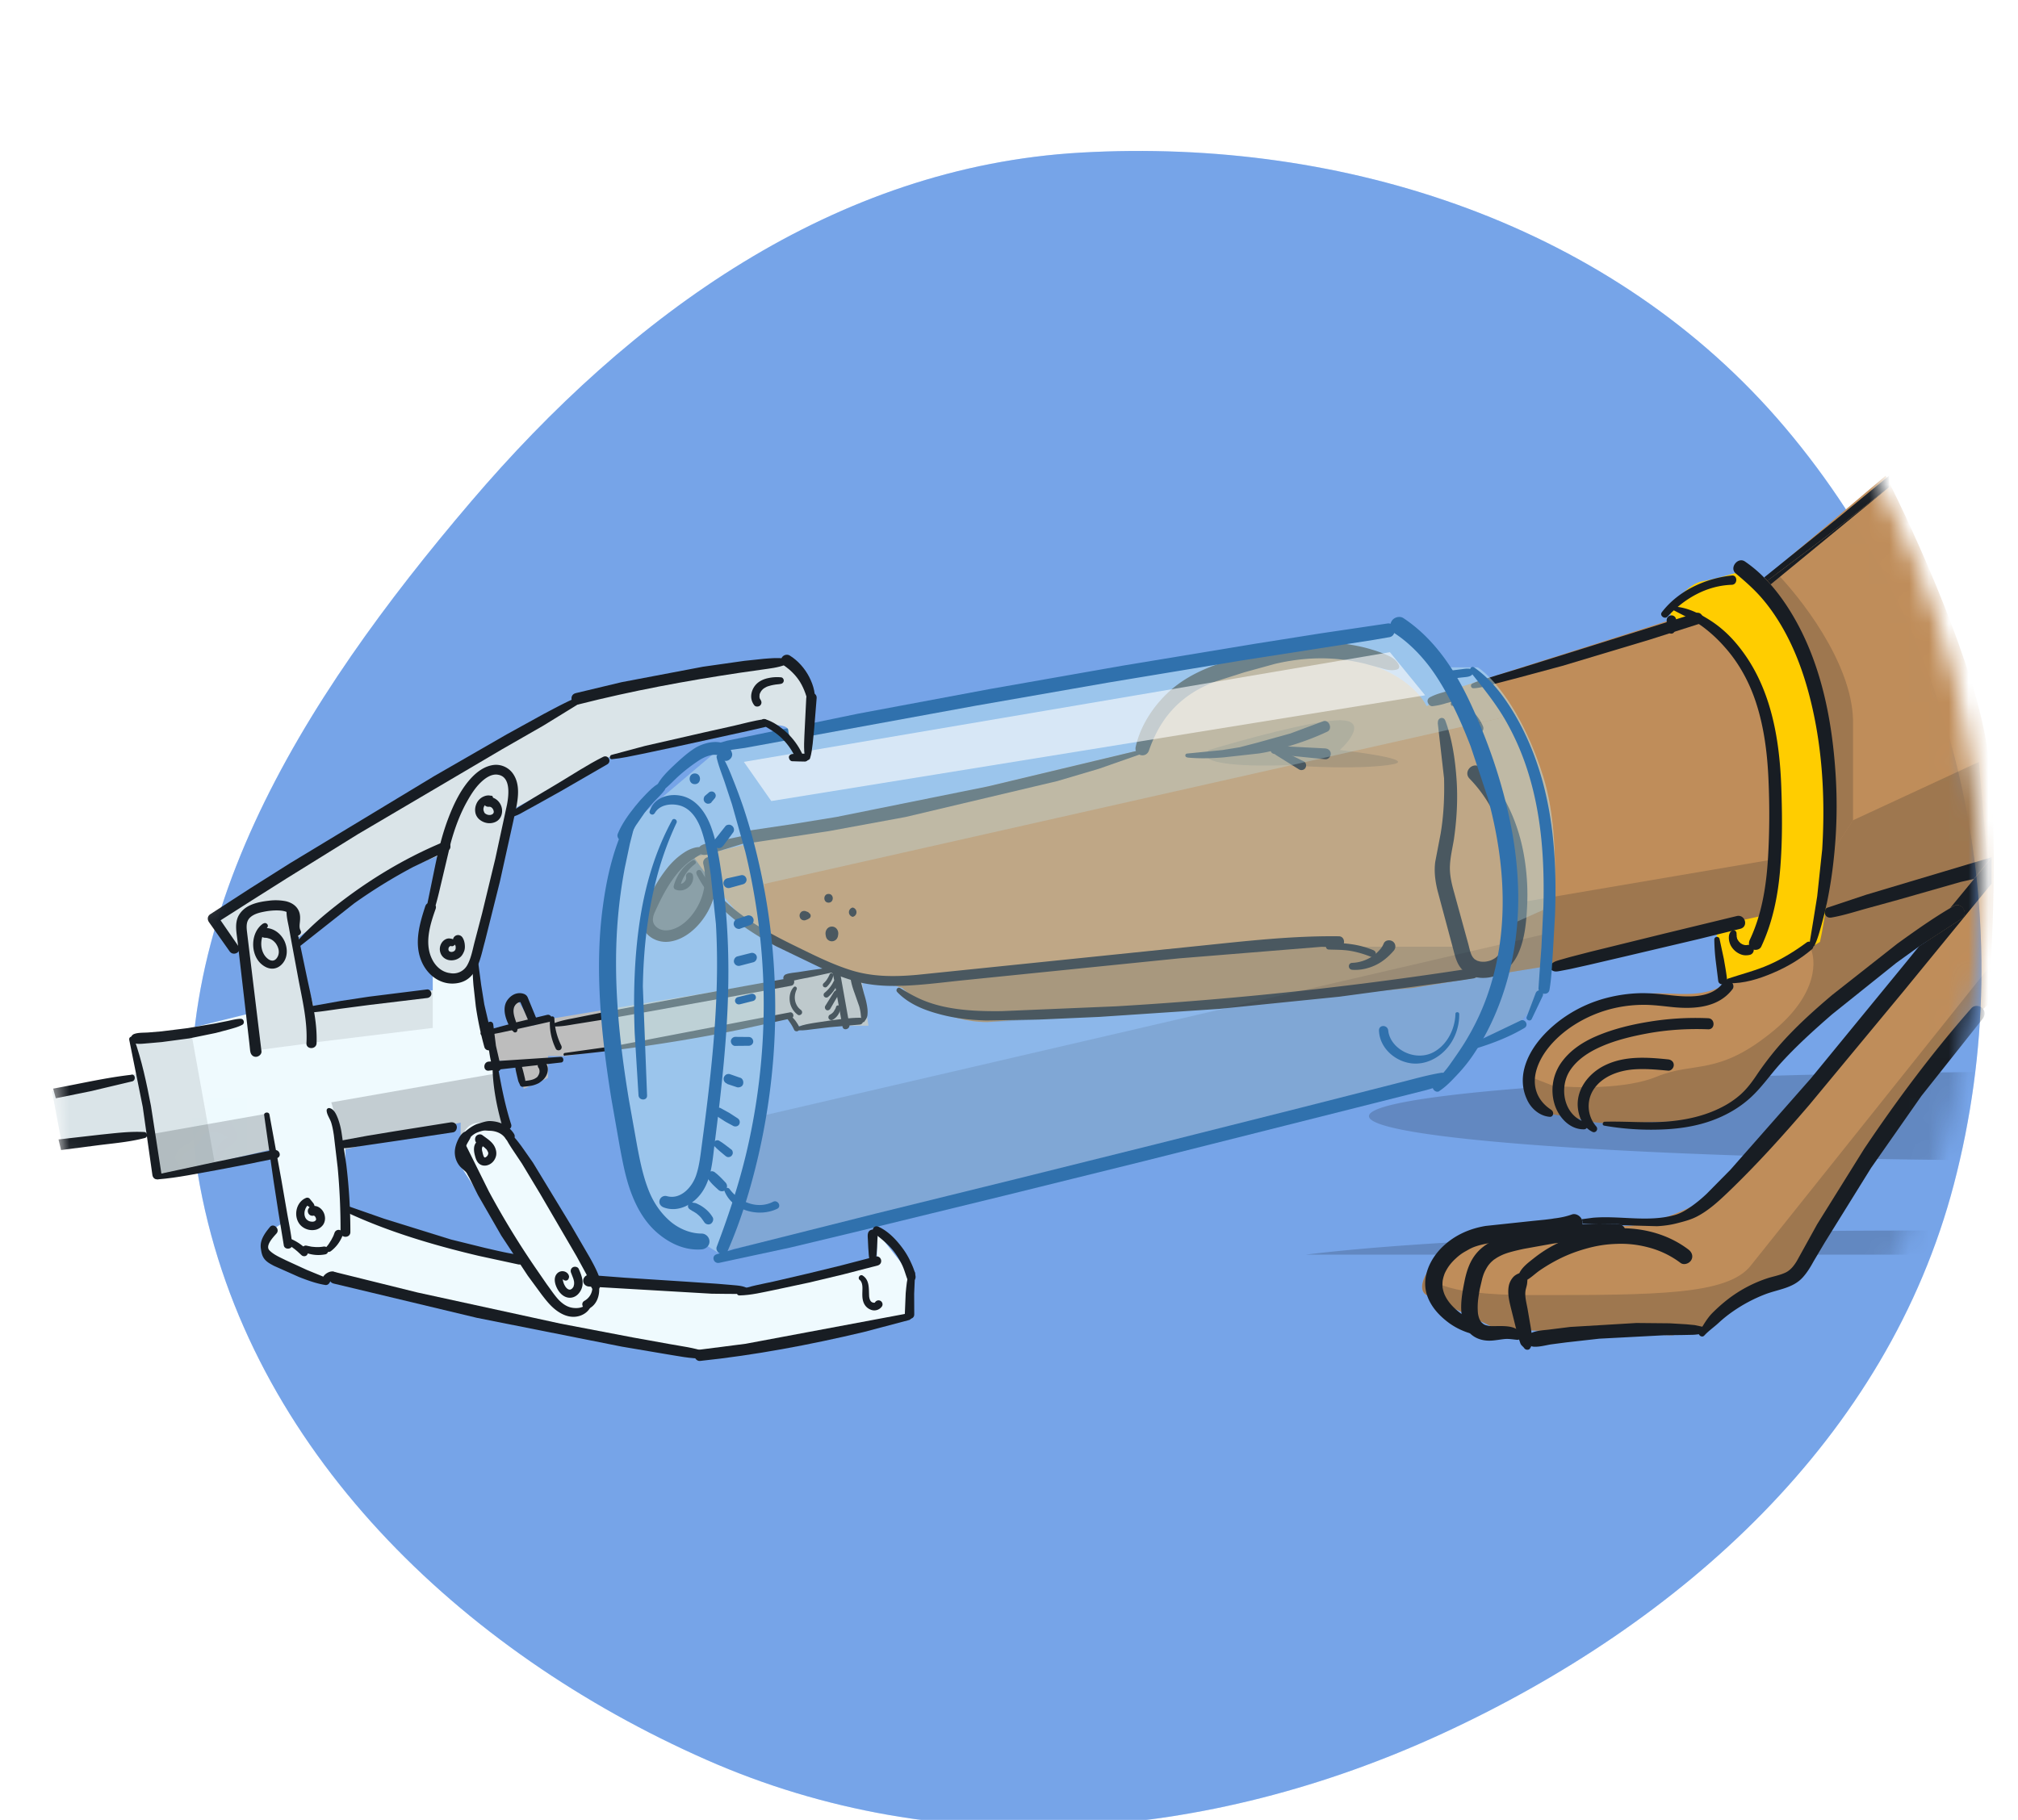 <svg xmlns="http://www.w3.org/2000/svg" xmlns:xlink="http://www.w3.org/1999/xlink" width="102" height="92" fill="none"><style><![CDATA[.C{fill:#181d23}.D{fill-rule:evenodd}]]></style><g filter="url(#B)" class="D"><use xlink:href="#D" fill="#d3e5ff"/><use xlink:href="#D" fill="#76a4e8"/></g><mask id="A" maskUnits="userSpaceOnUse" x="1" y="3" width="100" height="86" mask-type="alpha"><path d="M10.847 55.816a25.88 25.88 0 0 1-.234-7.967c1.16-9.43 7.135-18.226 13.754-25.992 8.005-9.393 18.14-16.703 30.307-17.394 13.206-.75 26.523 3.637 34.97 13.62 8.736 10.324 11.815 24.52 8.4 37.59-3.29 12.55-13.454 21.746-25.432 27.273-11.694 5.395-24.892 6.48-36.598 1.323-9.346-4.118-17.63-10.925-22.126-19.665a32.09 32.09 0 0 1-3.032-8.79zm-1.474.276a33.42 33.42 0 0 0 2.696 8.237l-7.097.837L2.424 49.45l6.6-.83a27.23 27.23 0 0 0 .349 7.473z" fill="#d3e5ff" stroke="#5087d9" stroke-width="1.5"/></mask><g mask="url(#A)"><g clip-path="url(#C)" class="C"><path opacity=".2" d="M62.16 64.448c0 1.24 15.617 2.245 34.882 2.245a494.03 494.03 0 0 0 15.42-.23l1.5-3.977c-5-.18-10.78-.28-16.92-.28-19.265 0-34.882 1.005-34.882 2.244zm7.033-8.026c0 1.24 15.617 2.245 34.882 2.245l11.388-.122 1-4.22-12.388-.146c-19.265 0-34.882 1.005-34.882 2.245z"/></g><path d="M26.044 51.85l-1.104.368v1.412h1.104l.43 1.412 1.227-.552v-1.105h.92l11.165-1.903.368.368h3.742l-.49-3.314-3.25.92-12.207 2.026H27.7l-.736.368-.92-1.473-.43.675.43.798z" fill="#bdbdbd"/><g class="C"><path d="M28.003 51.888c.393.014.8-.077 1.188-.136l1.153-.185 2.357-.414 5.976-1.078 1.326-.247c.215-.05.173-.423-.053-.393l-2.347.42-2.353.43-4.64.865-1.32.264c-.43.092-.898.153-1.305.323-.077.03-.072.145.02.148zm.554 1.472a82.99 82.99 0 0 0 8.915-1.327l2.516-.552c.2-.047.117-.358-.086-.3l-8.82 1.693-2.526.354c-.1.01-.093.152 0 .144z"/><path d="M39.77 51.45l.044.074c.015.026.033.048.05.072l.103.15c.066.1.124.208.175.317.03.065.12.085.18.06s.1-.103.084-.17-.055-.133-.093-.195l-.105-.156c-.043-.056-.085-.1-.136-.157-.028-.026-.056-.053-.088-.074a.93.93 0 0 0-.084-.048c-.077-.044-.18.047-.127.128z"/><path d="M40.394 52.087c.25.01.514-.037.763-.066l.767-.092 1.54-.136c.213-.026.228-.346 0-.345-.518.002-1.043.08-1.556.148l-.763.114c-.255.044-.536.087-.777.188-.097.04-.09.184.026.19z"/><path d="M43.69 51.642c.077-.112.14-.19.155-.33a1.43 1.43 0 0 0-.004-.347c-.03-.25-.096-.5-.168-.73l-.194-.74c-.05-.275-.014-.545-.033-.82-.017-.25-.372-.317-.447-.06-.077.266-.045.573-.007.843.036.25.107.485.194.722l.243.69a2.51 2.51 0 0 1 .071.344l.02.194c.01.07.044.136.053.205.007.06.08.085.118.03z"/><path d="M43.213 48.437c-.166.054-.33.104-.505.093s-.34-.093-.504.016c-.28.19-.104.654-.058.915l.44 2.44c.04.227.386.13.347-.096l-.383-2.145-.09-.506-.04-.236c-.007-.087-.01-.087.064-.066a.99.99 0 0 0 .865-.185c.107-.088-.01-.27-.135-.23z"/><path d="M42.274 48.866L41 49.04l-.643.1c-.205.033-.445.04-.638.115-.184.072-.17.354.05.358.21.005.434-.068.64-.108l.636-.125 1.264-.276c.13-.03.104-.253-.033-.237z"/><path d="M40.118 49.902c-.184.194-.236.48-.195.738a1 1 0 0 0 .4.657c.064.047.163.01.2-.053.043-.074.012-.155-.053-.2a.72.72 0 0 1-.101-.092.57.57 0 0 1-.081-.109.78.78 0 0 1-.101-.268c-.034-.18-.005-.378.08-.557.043-.1-.07-.198-.15-.114zm1.822-.656a1.77 1.77 0 0 1-.137.258l-.04.058c.01-.01-.014.017 0 0l-.034.042a1.24 1.24 0 0 1-.104.107c-.047.043-.047.128 0 .17s.123.047.17 0a1.24 1.24 0 0 0 .203-.258 1 1 0 0 0 .118-.303c.01-.047-.01-.093-.055-.112-.04-.017-.1-.006-.12.038z"/><path d="M42.132 49.62a1.87 1.87 0 0 1-.094.166l-.053.077a.24.24 0 0 1-.016.021l-.022.028c0 .001-.028.04-.01.01-.034.05-.08.097-.122.14a1.82 1.82 0 0 1-.145.133c-.056.047-.052.15 0 .195.058.053.137.052.195 0 .105-.093.2-.2.28-.313s.14-.24.19-.37c.02-.053-.018-.114-.066-.134s-.115-.005-.14.045z"/><path d="M42.172 50.113l-.46.74c-.037.063-.016.156.05.2s.15.016.2-.05l.438-.753c.032-.058.016-.14-.045-.173a.13.13 0 0 0-.174.045zm.086.787c-.006.025-.015.047-.023.07s.01-.025 0-.001a.35.35 0 0 1-.023.045l-.078.13c-.01.014.023-.028.006-.007l-.037.042a.5.5 0 0 1-.054.05l-.03.023c-.014.01.028-.02.008-.007l-.082.052c-.07.036-.094.136-.053.2a.15.15 0 0 0 .201.053c.114-.063.206-.155.275-.264.033-.053.063-.113.077-.173a.78.78 0 0 0 .02-.185c-.001-.053-.04-.097-.092-.104s-.1.025-.115.076z"/></g><path d="M33.038 45.527c.245-.933 1.697-2.066 2.392-2.517.92 0 .92 0 .86 1.473s-1.35 2.27-2.454 2.885-1.104-.675-.797-1.84z" fill="#555a60"/><path d="M73.83 34.725l14.232-4.542 7.25-6.136c1.486 2.904 4.6 9.758 5.156 13.94s.232 10.28 0 12.804c-.2.185-.35.336-.445.446-1.104 1.29-8.527 11.97-9.14 12.95s-1.166.614-2.392.92c-.982.246-1.963 1.534-2.33 2.148l-1.656.246-7.177-.246h-1.534l-3.68-1.78c-.797-.43.552-2.27 2.086-3.008s5.46-.614 7.607-.49c1.718.098 4.07-1.105 5.03-1.72l11.47-13.75-5.337 4.174c-.86.736-3.558 3.437-4.478 4.542S85.425 56.7 84.505 56.7s-3.435.184-4.05 0c-.49-.147-1.513-.307-1.963-.368-.388-.245-1.166-.97-1.166-1.903 0-1.166 1.166-2.762 3.742-3.744s4.05 0 5.766-.737c1.374-.59 1.963-2.537 2.086-3.437l-8.465 1.964-9.08 1.473-21.47 1.72c-2.06 0-3.722-1.146-4.294-1.72l-6.257-2.087c-1.178-.393-3.353-3.192-4.294-4.542l22.575-5.4c.163-1.064 1.718-3.437 6.625-4.42s7.28 1.064 7.852 2.2l1.718-.982z" fill="#bf8d5a"/><g opacity=".2" class="C"><path d="M80.457 48.474l8.465-1.964.733-3.07-12.975 2.206c-.087.523-.386 1.82-.885 2.827s-1.766.01-2.337-.614H61.09c-2.536 0-11.535 1.338-15.717 2.007l.24.08c.572.573 2.233 1.72 4.294 1.72s15.172-1.146 21.47-1.72l9.08-1.473z" class="D"/><path d="M61.1 37.916c1.655-.502 5.295-1.506 6.618-1.506s.552 1.004 0 1.506c1.48.166 4.04.55 2.438.76s-4.035.087-5.05 0c-1.684.075-4.842.028-4.006-.76zm28.565-9.08l-1.592 1.347L91.92 35.2c.827 1.355.693 5.983.522 8.128l1.22-1.854V36.4c-.07-2.928-2.7-6.27-4.006-7.575zm-17.54 36.64l3.68 1.78h1.534l7.177.246 1.656-.246c.368-.614 1.35-1.903 2.33-2.148 1.227-.307 1.78.06 2.392-.92s8.036-11.662 9.14-12.95c.068-.08.165-.18.287-.297l.18-2-11.998 15.024c-1.162 1.504-4.76 1.504-11.165 1.504-4.646 0-5.34-.824-5.07-1.352-.4.592-.534 1.14-.143 1.352z"/><path d="M77.328 54.428c0 .933.777 1.657 1.166 1.903l1.963.368c.613.184 3.128 0 4.05 0s3.067-.368 3.987-1.473 3.62-3.806 4.478-4.542l5.337-4.174 2.183-2.6-.466-5.395-6.364 2.95-1.22 1.854-.522 2.33-.435 2.214c.33.634.426 2.368-1.83 4.234-2.82 2.333-3.995 1.535-5.922 2.333-1.542.638-4.135.57-5.24.455l-1.166-.455z"/></g><path d="M84.444 30.673v1.166l1.595-.737c.92.962 2.895 3.5 3.435 5.954s.225 7.12 0 9.146l-2.76.614.368 2.824 2.392-.49 2.515-1.535c.43-1.882 1.03-6.838 0-11.6s-2.965-6.772-3.803-7.182c-.47.143-1.558.454-2.147.553s-1.31.9-1.595 1.29z" fill="#ffcd00"/><g class="C"><path d="M70.707 33.62c-.108-.237-.324-.382-.557-.486a6.6 6.6 0 0 0-.785-.29c-.5-.155-1.028-.254-1.557-.318-1.066-.13-2.137-.063-3.186.16-1.06.225-2.115.553-3.136.912-.945.333-1.818.793-2.54 1.5-.73.718-1.32 1.65-1.542 2.657-.097.44.524.606.67.184.266-.768.656-1.5 1.217-2.098.602-.643 1.335-1.09 2.167-1.397l1.455-.463 1.526-.42c.972-.228 1.962-.33 2.96-.26.53.037 1.056.124 1.574.245l.82.225c.27.082.55.156.826.07.097-.03.128-.13.087-.22z"/><path d="M57.628 37.916l-7.68 1.835-7.68 1.55-2.197.357-2.2.327c-.35.06-.272.66.085.624l3.93-.593 3.88-.714 7.68-1.818 2.107-.624 2.134-.748c.12-.045.074-.227-.055-.196z"/><path d="M38.09 42.208c-.115 0-.22-.006-.335.014l-.345.063-.636.134-.636.136c-.223.048-.49.07-.692.182-.227.125-.12.483.13.483.23 0 .476-.112.694-.178l.62-.187.62-.19.33-.112c.107-.038.198-.096.297-.15.09-.052.05-.195-.052-.195z"/><path d="M35.574 42.886c-.036-.001-.058.001-.086-.01-.047-.018-.07-.047-.124-.052-.093-.007-.212.016-.3.042a1.83 1.83 0 0 0-.493.237c-.32.21-.6.473-.84.773-.486.61-.866 1.312-1.172 2.027-.185.433-.21.875.1 1.256.26.322.697.485 1.105.45.844-.074 1.562-.753 1.972-1.456.458-.786.605-1.735.39-2.62-.1-.372-.667-.215-.574.158.155.62.09 1.284-.163 1.87s-.735 1.193-1.36 1.406c-.286.097-.6.103-.842-.1-.265-.222-.204-.507-.074-.792.272-.6.575-1.2.97-1.73.207-.277.45-.548.726-.76.126-.097.265-.183.4-.268l.21-.145c.083-.058.102-.14.184-.187.045-.027.023-.098-.03-.1z"/><path d="M35 43.497c-.47.276-.806.76-.945 1.283-.017.063.01.156.075.184.46.203 1-.234.892-.725-.02-.095-.13-.15-.22-.125-.097.027-.147.125-.125.22l.006.03c-.002-.022-.004-.022-.001-.001l-.001.045c.001-.042-.004.017-.006.028a.44.44 0 0 1-.014.043c.014-.037-.01.02-.016.027-.007.013-.016.026-.025.04.02-.03-.017.02-.022.026-.012.014-.026.026-.04.038-.083.076-.2.097-.302.056l.114.2c.1-.482.378-.9.766-1.193.1-.08-.03-.24-.137-.177zm.212.703c.848 1.68 2.4 2.77 4.016 3.636l2.7 1.3c.507.217 1.025.4 1.563.534.56.126 1.137.173 1.712.17 1.188-.005 2.375-.173 3.556-.293l10.84-1.1 7.18-.583.893.01c.35.014.35-.54 0-.544-2.372-.03-4.724.245-7.078.487l-14.214 1.46c-1.136.104-2.26.113-3.36-.23-.98-.307-1.913-.78-2.834-1.23-1.607-.783-3.286-1.724-4.362-3.2a6.26 6.26 0 0 1-.371-.573c-.1-.155-.323-.016-.242.144z"/><path d="M45.347 50.146c.544.576 1.312.897 2.062 1.1.794.226 1.618.317 2.442.34l2.653-.045 3.057-.135L61.637 51l6.06-.615 6.045-.813.748-.114c.14-.022.216-.197.183-.322-.04-.15-.182-.204-.322-.183a189.04 189.04 0 0 1-11.96 1.471 187.31 187.31 0 0 1-5.984.447l-5.794.244c-.888.01-1.795-.016-2.67-.18-.436-.08-.867-.2-1.277-.368s-.8-.395-1.17-.62c-.12-.072-.245.096-.148.198zM67.157 48c.368.016.73.005 1.097.068s.718.17 1.06.307c.1.036.196-.04.22-.125.028-.103-.036-.183-.125-.22-.36-.15-.74-.25-1.124-.302s-.787-.085-1.167-.007c-.16.033-.115.273.04.28z"/><path d="M68.346 49.025c.404.027.802-.06 1.168-.23s.662-.428.925-.726c.124-.14.124-.35-.032-.47-.135-.104-.384-.087-.463.088-.034.077-.07.155-.12.223s.016-.018-.017.022l-.045.055-.086.095a1.82 1.82 0 0 1-.382.306c-.287.173-.612.274-.947.286-.226.008-.223.335 0 .35zm-8.322-10.73c.6.06 1.2.04 1.8-.006l.9-.1.9-.1c.595-.086 1.185-.262 1.758-.442.584-.184 1.152-.4 1.707-.662.288-.135.08-.642-.22-.52l-1.645.613-1.72.478-.847.22-.867.14-1.785.177c-.124.01-.124.18 0 .193z"/><path d="M64.433 38.124l2.558.258c.147.01.274-.133.274-.274 0-.158-.126-.26-.274-.274l-2.558-.133c-.114-.002-.21.1-.21.21-.001.127.097.196.21.21z"/><path d="M64.502 38.175l1.163.723c.105.063.263.028.322-.085s.032-.26-.085-.322l-1.23-.608c-.083-.036-.18-.025-.23.06s-.013.18.06.23zm7.89-2.475a3.55 3.55 0 0 0 .683-.145c.225-.065.467-.104.66-.237.1-.06.153-.175.117-.287a.26.26 0 0 0-.245-.187c-.236-.006-.46.1-.683.16s-.447.138-.653.248c-.1.05-.142.173-.1.27s.125.185.232.177z"/><path d="M73.395 35.67a2.31 2.31 0 0 1 .728.5 1.98 1.98 0 0 1 .148.158l.056.07.068.097.1.188.052.107c.018.04-.006-.02.01.024l.02.055c.043.115.158.185.28.134s.147-.18.1-.293a2.25 2.25 0 0 0-.583-.802 1.99 1.99 0 0 0-.413-.28 1.78 1.78 0 0 0-.485-.164c-.058-.01-.117.01-.14.07-.02.05-.006.125.05.15z"/><path d="M72.67 36.54l.32 2.804c.025.935-.018 1.87-.172 2.793l-.274 1.43c-.066.506.001.993.124 1.485l.752 2.807c.114.422.2.9.54 1.208a1.49 1.49 0 0 0 .994.368c.8.006 1.456-.5 1.78-1.22.337-.74.413-1.586.454-2.4.04-.783-.002-1.565-.12-2.34-.26-1.73-.977-3.43-2.237-4.666-.36-.352-.903.192-.552.553.985 1.013 1.6 2.288 1.903 3.672a9.96 9.96 0 0 1 .228 2.115c.005.717-.032 1.445-.193 2.12-.082.345-.184.654-.407.935a2.21 2.21 0 0 1-.156.162c-.004.004-.1.08-.037.034l-.08.053-.083.048c-.004.002-.12.055-.044.025a1.36 1.36 0 0 1-.222.069c-.007.001-.132.025-.044.012l-.114.01h-.114c.004 0-.12-.01-.058-.002s-.06-.012-.056-.01l-.105-.03c-.104-.026.058.037-.037-.013l-.094-.053c-.1-.047.04.048-.033-.022l-.077-.077c.055.06-.018-.028-.025-.038-.002-.004-.05-.088-.05-.088-.08-.18-.12-.394-.173-.587l-.74-2.692c-.113-.417-.203-.83-.18-1.267s.128-.873.2-1.307c.144-1.004.204-2.023.133-3.037-.07-.992-.218-2.03-.568-2.965-.087-.237-.4-.142-.373.104zm5.77 12.506c.142.1.283.06.44.033l.482-.092.925-.206 1.876-.438 3.7-.872 2.107-.52c.418-.113.24-.734-.178-.645l-3.716.9-3.68.905-1.036.268-.53.15c-.177.055-.35.1-.45.26-.054.095-.018.212.07.27zm-3.958-14.253c.376-.017.763-.142 1.126-.236l1.1-.287 2.243-.604 4.42-1.326 2.5-.798c.347-.113.198-.664-.15-.55l-8.84 2.773-1.242.378-.634.198c-.2.067-.4.12-.597.222-.104.056-.058.234.064.228z"/><path d="M84.64 31.915l.027-.092-.02.045-.026.032c.027-.033.05-.066.06-.11l.01-.048.018-.1-.023.056a.36.36 0 0 0 .037-.13v-.22c0-.06-.027-.127-.07-.17s-.11-.072-.17-.07c-.13.006-.24.106-.24.24v.215a.29.29 0 0 0 .037.134l-.023-.056c.01.03.012.06.018.1l.007.043c.01.044.033.08.06.114l-.03-.04c-.001-.007-.007-.023-.015-.038l.027.092c.02.066.086.124.158.12s.135-.048.156-.12z"/><path d="M84.62 30.863c.466.245.947.468 1.38.772a7.1 7.1 0 0 1 1.166 1.066c.724.805 1.252 1.78 1.588 2.804.413 1.26.577 2.585.634 3.906.058 1.3.054 2.635-.023 3.943-.085 1.422-.308 2.863-.923 4.16-.077.164-.045.363.12.46.146.086.383.044.46-.12.584-1.244.85-2.59.96-3.953.11-1.347.102-2.713.055-4.064-.088-2.574-.544-5.225-2.237-7.26-.4-.484-.863-.905-1.395-1.24s-1.103-.62-1.734-.67c-.102-.007-.14.147-.052.194z"/><path d="M87.468 47.108a.47.47 0 0 0-.07.157.76.76 0 0 0-.012.183.91.91 0 0 0 .098.354.98.98 0 0 0 .54.455c.136.048.293.044.432.01a.26.26 0 0 0 .179-.316c-.044-.135-.177-.215-.315-.18l-.064.012.068-.01c-.05.006-.1.006-.15 0l.068.01c-.064-.01-.125-.026-.185-.05l.06.024a.65.65 0 0 1-.101-.053c-.01-.007-.043-.02-.05-.033.002.006.05.04.018.014l-.02-.017-.08-.082c-.025-.03.005.01.012.016-.006-.006-.01-.015-.016-.022l-.033-.05c-.02-.03-.033-.063-.052-.093.03.05.012.03.005.01v-.026l-.015-.052-.005-.026c-.01-.038.004.05.001.01V47.3c0-.012 0-.023-.004-.036-.005-.034-.005-.033 0 .004 0-.006-.001-.015-.002-.02l-.001-.064c.003-.068-.05-.14-.116-.154s-.14.012-.18.075zm-.818.385a10.19 10.19 0 0 0 .067 1.044l.133 1.063c.047.248.47.195.445-.06-.033-.356-.103-.707-.162-1.06l-.22-1.023c-.042-.145-.265-.117-.264.036z"/><path d="M87.373 49.704c.77.022 1.53-.217 2.234-.516.718-.304 1.384-.697 1.98-1.203.188-.16-.065-.495-.266-.346-.59.436-1.223.828-1.896 1.126s-1.386.474-2.083.706c-.125.043-.104.23.032.233z"/><path d="M91.713 47.8c.163-.333.255-.696.357-1.05l.16-.615.033-.142.07-.312a22.35 22.35 0 0 0 .35-2.224 24.77 24.77 0 0 0 .09-4.432c-.174-2.578-.687-5.224-1.93-7.515-.37-.68-.816-1.36-1.344-1.96l-.167-.184-.162-.168a6.61 6.61 0 0 0-.974-.815c-.357-.242-.8.32-.465.603.455.384.9.77 1.293 1.22.367.42.686.872.978 1.36.604 1.013 1.034 2.104 1.355 3.237.742 2.63.914 5.414.747 8.132l-.253 2.372-.194 1.207-.2 1.215a.14.14 0 0 0 .255.07zm-7.43-16.626c.858-.92 1.973-1.57 3.252-1.612.307-.01.296-.503 0-.47-1.35.15-2.7.765-3.54 1.86-.126.166.148.372.288.222zm1.773 35.896l-.4-.085-.42-.04-.84-.05-1.68-.016-3.35.2-.994.124c-.303.042-.66.048-.943.167-.166.07-.287.204-.258.395.027.183.17.3.353.313.283.017.6-.072.872-.117l.762-.1 1.672-.188 3.298-.174.93-.012.48-.01c.163-.002.318-.032.48-.043.2-.017.264-.324.048-.363z"/><path d="M77.376 68.112c.017-.026.017-.05 0-.07.038-.038.064-.082.08-.134.023-.082.002-.177-.006-.26l-.072-.512-.166-.965c-.05-.285-.14-.59-.11-.88.01-.11.052-.22.074-.332.027-.13.023-.258.036-.39l-.034.127.022-.043-.086.086c.258-.128.475-.353.714-.518a8.3 8.3 0 0 1 .733-.449c.5-.275.998-.476 1.55-.635s1.047-.24 1.607-.257a5.33 5.33 0 0 1 1.58.173 4.62 4.62 0 0 1 1.647.791c.17.126.438.028.537-.14.118-.2.03-.41-.14-.538-2-1.515-4.883-1.32-7-.114-.303.173-.585.37-.858.588-.28.222-.622.478-.73.83l.06-.106-.038.03.1-.064c-.142.053-.274.108-.382.22a.95.95 0 0 0-.242.514c-.054.367.037.727.124 1.082l.25 1.004.144.53.078.23c.043.113.135.152.196.244.075.108.285.114.312-.042z"/><path d="M76.877 67.404c-.226-.362-.708-.368-1.092-.37-.182-.001-.368.016-.548-.01.055.01-.084-.02-.072-.017-.042-.01-.086-.022-.125-.04-.048-.022-.08-.05-.128-.092a.6.6 0 0 1-.075-.081c.053.066-.016-.032-.02-.04l-.052-.1c.034.08-.01-.038-.012-.045a1.47 1.47 0 0 1-.052-.231c.012.086-.004-.047-.004-.053l-.007-.166c-.005-.388.04-.593.1-.97l.132-.564c.06-.207.103-.32.21-.507a1.36 1.36 0 0 1 .317-.387c-.007.006.113-.1.06-.05l.118-.08c.094-.06.193-.11.294-.157.29-.134.736-.233 1.097-.312l1.464-.263c1.08-.153 2.18-.204 3.27-.174.224.006.416-.195.416-.416a.41.41 0 0 0-.202-.353.44.44 0 0 0-.214-.063l-.915-.01c-.756.01-1.51.06-2.262.155l-1.6.26c-.45.092-.906.19-1.332.367-.455.2-.844.463-1.13.87-.258.365-.396.81-.485 1.245-.152.75-.33 1.693.077 2.396.26.45.737.646 1.243.626.232-.01.458-.056.687-.08s.428.02.65.038c.168.014.275-.198.19-.33z"/><path d="M74.94 67.086c-.35-.293-.788-.45-1.153-.728-.325-.25-.612-.552-.775-.926-.017-.04-.058-.16-.076-.24l-.026-.13c.01.07-.002-.084-.002-.102l.004-.13c.001-.025.013-.126.002-.053a1.83 1.83 0 0 1 .069-.292l.028-.082.01-.028c-.01.023.032-.066.042-.086a2.44 2.44 0 0 1 .159-.268 2.51 2.51 0 0 1 .369-.411 2.36 2.36 0 0 1 .435-.327l.266-.15.147-.07c-.05.022.066-.026.086-.033.27-.098.552-.155.834-.2l.22-.033.036-.005c-.054.007.01-.001.018-.002l.136-.017.55-.06 1.123-.107c.737-.072 1.53-.118 2.23-.383.167-.063.293-.2.313-.368.006-.05.002-.104-.013-.16a.38.38 0 0 0-.022-.059c-.084-.18-.308-.314-.506-.24-.3.107-.596.164-.902.2l-.1.017-.075.01c.006-.001.07-.01.02-.002l-.294.036-.598.06-2.395.255c-.812.133-1.556.46-2.16 1.03-.683.646-1.137 1.64-.776 2.568.216.555.63.983 1.104 1.328a3.49 3.49 0 0 0 .751.404c.28.114.54.173.84.112.144-.03.205-.246.1-.34zm11.205.426c.223-.242.487-.42.728-.643a6.49 6.49 0 0 1 .735-.587 7.68 7.68 0 0 1 1.632-.861c.648-.244 1.386-.302 1.877-.843.225-.247.4-.537.556-.824l.56-.943 2.342-3.773L97.12 55.4l3.08-3.88c.136-.163.16-.395 0-.555-.142-.142-.415-.16-.555 0-1.97 2.242-3.765 4.642-5.427 7.12l-2.368 3.8-1.032 1.866c-.155.253-.337.486-.615.6-.294.13-.627.183-.93.288a6.74 6.74 0 0 0-1.945 1.046c-.28.22-.546.455-.8.713-.258.27-.444.608-.638.924-.1.15.123.32.244.2zM81.066 56.9a13.7 13.7 0 0 0 2.851.2c.86-.026 1.72-.144 2.535-.428.756-.264 1.47-.665 2.058-1.212.54-.502.953-1.102 1.44-1.65.808-.9 1.73-1.732 2.648-2.53l3.245-2.6 1.15-.83 2.136-1.388c.42-.248.042-.9-.383-.656l-.162.094c-.926.546-1.8 1.168-2.678 1.8l-3.3 2.598c-.963.816-1.913 1.67-2.737 2.628a15.97 15.97 0 0 0-1.112 1.469c-.232.343-.474.66-.783.937a4.49 4.49 0 0 1-.983.657c-.817.415-1.732.62-2.64.7-1.082.096-2.162-.015-3.244.016-.1.004-.144.174-.028.195z"/><path d="M80.682 56.943a1.56 1.56 0 0 1-.145-1.851c.433-.674 1.27-.972 2.033-1.032.583-.045 1.166.01 1.746.064.153.014.285-.14.285-.285 0-.167-.13-.27-.285-.285-1.083-.112-2.217-.19-3.222.312-.807.403-1.453 1.23-1.337 2.173.06.476.272.945.718 1.17.175.1.336-.12.207-.266z"/><path d="M80.125 56.727c-1.082-.336-1.335-1.732-.777-2.6.374-.58.99-.965 1.612-1.234.73-.317 1.53-.507 2.3-.65 1.015-.187 2.05-.25 3.08-.21.362.013.36-.544 0-.56a14.45 14.45 0 0 0-3.001.179c-.9.146-1.8.365-2.64.723-.723.308-1.4.757-1.84 1.423a2.42 2.42 0 0 0-.298 1.974c.187.673.76 1.332 1.504 1.317.2-.004.248-.298.05-.36z"/><path d="M78.427 56.116c-.324-.207-.586-.482-.734-.845-.158-.4-.144-.815-.023-1.213.26-.856.954-1.587 1.67-2.094a6.46 6.46 0 0 1 2.4-1.032 6.71 6.71 0 0 1 1.301-.136c.52-.004 1.03.068 1.546.12 1.08.1 2.28.02 2.986-.917.094-.125.02-.323-.104-.395-.148-.087-.3-.02-.395.104-.614.798-1.818.694-2.693.597-.525-.06-1.047-.115-1.575-.095a7.49 7.49 0 0 0-1.43.195 6.75 6.75 0 0 0-2.535 1.181c-.785.6-1.518 1.412-1.783 2.385-.147.54-.115 1.095.12 1.602.2.457.632.84 1.148.884.2.018.234-.25.092-.34zM40.864 46.13l-.043-.01.115.115c-.006-.02-.015-.038-.023-.056-.017-.03-.042-.053-.07-.07-.015-.01-.038-.016-.056-.023l-.026-.01-.05-.02c-.042-.01-.083-.01-.125 0s-.074.03-.103.06l-.037.048c-.02.037-.032.076-.032.118-.001.032.005.063.02.1a.18.18 0 0 0 .048.075c.03.03.064.05.103.06a.24.24 0 0 0 .125 0l.05-.02.026-.01.056-.023c.03-.017.053-.042.07-.07l.023-.056-.115.115.043-.01.037-.016a.12.12 0 0 0 .043-.039c.01-.01.016-.02.02-.033.01-.018.014-.038.014-.06l-.005-.04-.016-.037a.12.12 0 0 0-.039-.043c-.015-.012-.032-.022-.052-.027zm1.016-.5c.283 0 .283-.44 0-.44s-.284.44 0 .44zm-.1 1.464c-.022.075-.005.063.05-.036-.13.147-.117.38.063.484s.388.002.452-.184c.01-.032.014-.07.02-.103.037-.207-.1-.415-.317-.415s-.353.207-.317.415c.006.033.01.07.02.103.065.185.272.288.45.184s.2-.335.063-.484c.054.098.07.1.05.036-.054-.263-.48-.264-.533 0zm1.32-.746a.24.24 0 0 0 0-.47.24.24 0 0 0 0 .47zm38.653 15.526a.44.44 0 0 1 .214.063l1.788.05c.34-.018.68-.063 1-.147l.032-.008c.32-.082.645-.166.94-.312.6-.3 1.112-.767 1.596-1.23 1.465-1.402 2.817-2.906 4.136-4.445l4.756-5.737 4.448-5.437v-1.316l-.9 1.098-1.192 1.45.162-.094c.424-.245.804.408.383.656L97 47.837l-.668.82-4.8 5.856-4.068 4.62-1.188 1.203a6.9 6.9 0 0 1-.758.63c-.27.188-.54.363-.858.453-1.355.382-2.77.023-4.148.14l-.562.075a.38.38 0 0 1 .022.059.39.39 0 0 1 .013.16l.862.002.915.01z"/><path d="M92.263 45.982l-.033.142a.26.26 0 0 0 .02.101c.058.133.182.18.318.158.6-.102 1.194-.295 1.78-.458l1.6-.44 3.15-.9.675-.154.9-1.098-6.355 1.9-1.968.657c-.043.02-.076.053-.097.094zm-2.93-16.625l.167.184 5.986-4.914-3.122 2.45-3.03 2.28z"/><path d="M92.832 26.236l-3.66 2.952.162.168 3.03-2.28.162-.125 2.96-2.325v-.58l-2.654 2.19z"/></g><path opacity=".3" d="M32.24 41.353l4.05-3.437 34.23-6.384 2.33 2.2h1.84c.654.41 2.233 2.087 3.313 5.524s.45 8.798 0 11.048l-1.35 1.596-1.963.614-1.84 2.333-36.56 8.47-2.945-1.84c-.695-1.39-2.208-5.254-2.7-9.575s.86-8.84 1.595-10.557z" fill="#bee3ef"/><path opacity=".1" d="M78.002 50.314c.153-.765.327-1.9.447-3.177l-39.74 9.226-2.422 6.964 36.56-8.47 1.84-2.333 1.963-.614L78 50.314z" class="C D"/><g opacity=".3" fill="#bee3ef"><path d="M36.29 37.915l-4.05 3.437c-.736 1.72-2.086 6.236-1.595 10.557s2.004 8.184 2.7 9.575l2.945 1.84c.778-1.944 2.335-6.668 2.335-10.013v-8.626l38.03-8.57c-.784-1.367-1.554-2.12-1.963-2.375h-1.84l-2.33-2.2-34.23 6.384z" class="D"/><path d="M78.002 39.266c-.405-1.29-.88-2.33-1.35-3.15l-2.607.587c.733 1.528 2.163 5.038 2.024 6.85s-.058 2.963 0 3.31l2.482-1.11c.12-2.193.036-4.623-.55-6.488z"/></g><g fill="#3071ad"><path d="M33.266 39.626c-.237.127-.437.34-.625.53s-.364.388-.53.596c-.34.423-.686.9-.888 1.405-.054.134.048.297.17.347.138.055.286.006.367-.12l.38-.655.442-.64c.145-.193.302-.377.467-.554.18-.195.385-.37.54-.586.146-.203-.13-.423-.322-.322z"/><path d="M31.798 41.268c-.232.334-.353.737-.5 1.116a11.6 11.6 0 0 0-.37 1.126c-.213.766-.354 1.55-.46 2.34-.215 1.6-.23 3.213-.135 4.816.097 1.63.306 3.25.565 4.86l.426 2.428c.144.763.285 1.534.55 2.267.286.792.705 1.547 1.35 2.102.625.537 1.398.9 2.236.836.215-.014.4-.175.4-.4 0-.216-.183-.4-.4-.4-.575.001-1.16-.256-1.586-.62-.5-.435-.86-.975-1.102-1.6-.275-.708-.425-1.457-.566-2.2l-.413-2.312c-.502-3.033-.825-6.144-.56-9.23a25.7 25.7 0 0 1 .343-2.508l.262-1.24.165-.642.096-.317c.028-.107.034-.216.048-.326.026-.204-.257-.23-.35-.096zm1.282-.133c.228-.455.823-.537 1.273-.417.592.16.928.738 1.112 1.282.24.7.343 1.47.457 2.2l.264 2.504c.197 3.378-.143 6.763-.57 10.1l-.186 1.412c-.054.406-.113.816-.247 1.205-.204.6-.786 1.24-1.48 1.045a.3.3 0 0 0-.364.206c-.046.166.056.307.206.364.745.283 1.538-.168 1.95-.787.475-.7.522-1.624.627-2.446.23-1.808.442-3.62.572-5.437.13-1.808.168-3.63.058-5.44a31.31 31.31 0 0 0-.278-2.71c-.12-.808-.25-1.65-.534-2.42-.263-.712-.744-1.42-1.537-1.573-.64-.125-1.357.118-1.567.787-.043.144.174.24.242.104z"/><path d="M33.46 39.99c.324-.226.585-.533.88-.794a8.98 8.98 0 0 1 .926-.715c.23-.155.484-.284.763-.32.08-.01.192-.004.267.02.01.002.044.017.066.038.05.046.096.098.138.15.19.242.576-.022.498-.3-.24-.82-1.337-.588-1.873-.25-.365.23-.7.534-1.015.828-.33.312-.7.658-.908 1.073-.07.154.1.376.258.258z"/><path d="M36.223 38.297c.095.407.25.8.388 1.192l.387 1.17.674 2.4a33.5 33.5 0 0 1 .8 4.846c.3 3.26.076 6.6-.614 9.788-.393 1.823-.968 3.586-1.628 5.327-.118.313.4.54.544.23.676-1.546 1.173-3.174 1.554-4.816.378-1.63.63-3.288.76-4.955.257-3.33-.001-6.735-.763-9.987a29.13 29.13 0 0 0-.753-2.684 27.44 27.44 0 0 0-.484-1.31c-.176-.445-.352-.903-.612-1.307-.084-.133-.288-.05-.252.106zm-1.357 22.84l.113.063-.073-.073c.03.068.096.092.156.125l.1.062.054.037c.007.005.014.01.02.016.022.016-.04-.032-.01-.007l.093.08a1.12 1.12 0 0 1 .163.178c-.004-.006-.033-.044-.014-.017l.02.026.034.048.07.1a.25.25 0 0 0 .337.089c.1-.07.16-.22.088-.337a1.63 1.63 0 0 0-.377-.428 1.98 1.98 0 0 0-.248-.17l-.117-.06c-.077-.036-.163-.084-.252-.05h.108c-.042-.01-.085-.02-.128-.027-.1-.016-.18.017-.216.107-.033.076-.006.186.075.226zm.94-1.516l.1.13-.04-.053c.128.166.286.304.44.446.05.047.114.076.183.076s.14-.028.183-.076.08-.114.076-.183a.28.28 0 0 0-.076-.183c-.142-.152-.28-.3-.446-.44l.053.04-.13-.1c-.022-.023-.048-.04-.077-.05s-.06-.022-.093-.02c-.06 0-.13.026-.17.07a.25.25 0 0 0-.071.171l.01.064c.01.043.032.08.062.108zm.32-1.665l.127.125.134.118.275.23c.048.038.092.065.156.065.054 0 .12-.025.156-.065s.068-.097.065-.156-.02-.12-.065-.156l-.324-.248-.145-.105-.154-.098c-.08-.047-.183-.025-.24.048s-.05.175.015.243zm.082-1.55l.416.27c.14.087.3.162.434.24.102.055.247.028.305-.08s.025-.236-.08-.305l-.416-.27-.435-.24c-.1-.055-.245-.028-.3.08s-.026.236.077.304zm.542-1.612l.5.166c.06.02.138.006.2-.025s.1-.088.113-.147.01-.134-.025-.2-.084-.1-.147-.113l-.5-.175c-.06-.02-.14-.006-.193.026s-.102.1-.115.15c-.03.136.042.263.176.307zm.42-1.923l.68-.006c.117-.001.227-.102.222-.222s-.098-.22-.222-.222l-.68-.006c-.12-.001-.235.106-.228.23s.1.23.228.23zm.22-2.1l.68-.172c.093-.027.16-.132.13-.23s-.127-.15-.23-.13l-.68.168c-.096.025-.162.137-.13.23a.19.19 0 0 0 .231.131z"/><path d="M37.4 48.82l.678-.177c.123-.032.2-.175.17-.297s-.166-.203-.297-.17l-.68.172c-.124.032-.2.177-.17.3.04.13.167.206.3.172zm.002-1.872l.506-.182c.063-.022.116-.056.15-.115a.26.26 0 0 0 .026-.193c-.02-.06-.058-.12-.115-.15s-.13-.047-.193-.026l-.5.165c-.064.02-.12.06-.155.12s-.047.138-.026.2a.27.27 0 0 0 .12.155c.06.032.134.05.2.027zm-.516-2.062l.676-.187c.117-.034.203-.166.163-.288-.04-.127-.158-.2-.288-.163l-.684.154c-.127.033-.216.18-.175.308.042.133.17.208.307.176zm-.326-2.134l.505-.682a.25.25 0 0 0 .026-.194.26.26 0 0 0-.091-.132c-.043-.033-.098-.057-.154-.054-.063.003-.138.022-.178.074l-.526.666a.29.29 0 0 0-.07.117l-.01.07a.23.23 0 0 0 .104.2.25.25 0 0 0 .197.053c.036-.001.07-.012.098-.032.042-.023.073-.054.097-.095zm-.6-2.2l.156-.184c.02-.018.034-.042.043-.068s.02-.052.018-.08-.005-.055-.018-.08-.023-.048-.043-.068l-.043-.033c-.033-.018-.067-.028-.106-.028l-.055.007c-.036.01-.066.028-.092.054l-.184.156c-.022.02-.038.045-.048.074s-.02.056-.02.1.005.06.02.088a.17.17 0 0 0 .048.074l.047.036c.036.02.074.03.115.03l.062-.01c.038-.01.07-.028.1-.056zm-.84-.912c.348 0 .348-.54 0-.54s-.348.54 0 .54zm1.227 24.2l3.608-.776 3.585-.86 7.163-1.747 7.12-1.76 7.152-1.8 7.147-1.8.873-.263c.38-.14.227-.66-.166-.6-.602.1-1.2.264-1.78.414l-5.375 1.368-7.15 1.8-7.12 1.773-7.158 1.764-7.148 1.797-.876.256c-.28.087-.162.48.122.434z"/><path d="M72.76 55.146c.35-.23.628-.533.913-.836a7.76 7.76 0 0 0 .789-.983c.45-.665.828-1.377 1.14-2.117.65-1.538 1.013-3.185 1.11-4.852.11-1.87-.112-3.76-.55-5.577-.43-1.795-1.06-3.556-1.838-5.23S72.5 32.285 70.94 31.25c-.2-.133-.5-.04-.606.16-.126.216-.042.475.16.606.612.4 1.165.934 1.645 1.536.444.556.868 1.27 1.213 1.945.38.745.682 1.46.98 2.227l.87 2.612c.9 3.287 1.113 6.794-.045 10.04-.292.82-.673 1.6-1.136 2.35-.233.373-.488.734-.746 1.1s-.566.665-.822 1.02c-.134.186.127.43.3.31z"/><path d="M35.982 38.043l1.67-.234 11.672-2.135 6.7-1.17 6.687-1.108 6.696-1.045.833-.143c.383-.078.303-.73-.093-.692l-3.38.5-3.346.53-6.685 1.106-6.707 1.18-6.66 1.246-6.63 1.368-.812.232c-.194.054-.165.4.05.365zm-2.012 3.423c-.875 1.6-1.382 3.372-1.646 5.18-.27 1.845-.314 3.718-.244 5.58l.194 3.147c.023.274.45.28.432 0l-.213-5.497c.03-1.824.222-3.634.674-5.404a16.09 16.09 0 0 1 1.027-2.874c.07-.15-.145-.28-.225-.132zm2.648 18.74c.393 1.007 1.748 1.346 2.666.9.236-.117.028-.474-.208-.354-.784.4-1.705.025-2.2-.644-.086-.116-.32-.054-.257.108zM72.72 34.243c.07 0 .13.004.195.032s.13.037.194.04c.128.005.263-.01.4-.026l.4-.044c.138-.016.28-.02.4-.07.204-.076.162-.345-.05-.37-.132-.015-.26.01-.4.028l-.4.05c-.134.017-.278.034-.408.072-.06.017-.127.048-.176.086a.46.46 0 0 1-.182.077c-.07.017-.053.124.017.123z"/><path d="M74.324 33.97c.625.782 1.26 1.562 1.763 2.43a13.07 13.07 0 0 1 1.181 2.74c.662 2.167.802 4.44.743 6.695l-.1 2.05-.076 1.024-.072 1.052c.001.3.5.398.555.075.108-.616.126-1.256.172-1.88l.107-1.868c.048-1.253.036-2.5-.086-3.758-.2-2.14-.748-4.263-1.797-6.15-.56-1-1.253-1.975-2.2-2.638-.148-.103-.273.1-.177.23zm.3 19.025c.84-.257 1.67-.58 2.43-1.03.236-.14.028-.5-.214-.365l-2.298 1.1c-.177.074-.113.356.08.296z"/><path d="M77.417 51.52l.555-1.164c.047-.104.023-.224-.092-.273s-.216.018-.26.124l-.457 1.206c-.048.15.178.245.253.107zm-3.852-.258c-.023.737-.392 1.5-1.03 1.883-.575.355-1.33.255-1.85-.163-.275-.22-.48-.532-.517-.887-.032-.3-.477-.306-.467 0 .028.852.764 1.523 1.577 1.65.854.134 1.677-.374 2.107-1.095a2.65 2.65 0 0 0 .372-1.388c-.001-.125-.2-.125-.194 0z"/></g><path opacity=".6" d="M70.25 32.97L37.6 38.514l1.385 1.98 33.048-5.346-1.78-2.178z" fill="#fff"/><g class="D"><path d="M41.258 35.338l-.675 2.946c-.245-.307-.736-1.007-.736-1.35s-.9-.307-1.35-.245l-7.73 1.596-5.09 2.762-1.718 7.98 1.166 4.726.552 3.56 4.478 7.366 7.79.552 6.38-1.412v-1.535l1.656 2.087v2.332l-10.674 1.964L14.94 64.37c-.51-.266-1.546-.92-1.595-1.412s.593-.94.92-1.105l-.552-3.744-5.705 1.35-.307-2.148-4.523.798-.552-2.946 4.462-.92-.43-1.535 5.95-1.473-.368-3.07-1.472-1.903 18.526-10.926 10.55-1.964 1.41 1.964zM17.456 58.1l5.828-1.35v2.2l3.13 4.85-8.956-2.762V58.1zm4.417-9.084v1.044l-6.012.86-.92-3.437 3.13-2.27c.736-.54 3.333-1.657 4.54-2.148l-1.104 4.42c-.294.688.123 1.3.368 1.534z" fill="#effafe"/><path opacity=".2" d="M25.2 54.243l-8.455 1.483.71 2.384 5.828-1.35v1.105c.015-.368.224-1.105.942-1.105s1.266.368 1.45.552l-.476-3.07zm-11.854 2.08l-5.644 1 .307 2.148 5.705-1.35-.368-1.788z" class="C"/></g><g class="C"><g opacity=".1"><path d="M3.18 58.1l4.523-.798-.613-3.07-4.462.92.552 2.946z" class="D"/><path d="M6.66 52.7l.43 1.535.613 3.07L8 59.463l2.853-.675-1.227-6.813-2.975.737zm15.213-2.64l-6.012.86v1.78l6.012-.737V50.07z"/><path d="M40.583 38.284l.675-2.946-1.41-1.964-10.55 1.964L10.77 46.264l1.472 1.903.368 3.07v1.904l3.25-.43v-1.78l-.92-3.437 3.13-2.27c.736-.54 3.333-1.657 4.54-2.148l-1.104 4.42c-.294.688.123 1.3.368 1.534.307.287 1.153.688 2.086 0l1.718-7.98 5.092-2.762 7.73-1.596c.45-.06 1.35-.098 1.35.245s.49 1.044.736 1.35z"/></g><path d="M37.372 65.486c.594-.01 1.193-.16 1.773-.277l1.743-.372 1.734-.414 1.754-.454c.287-.1.17-.516-.124-.45l-1.754.456-1.703.414-1.705.396c-.584.13-1.195.228-1.753.444-.13.05-.12.26.036.257z"/><path d="M44.25 63.778l.055-.357.026-.357.016-.344c.002-.123.03-.276-.01-.394a.24.24 0 0 0-.458 0c-.038.114-.012.26-.01.38l.017.357.024.344a2.88 2.88 0 0 0 .056.37.15.15 0 0 0 .282.001z"/><path d="M44.17 62.328c.385.302.763.595 1.055.994a3.91 3.91 0 0 1 .374.627c.105.22.166.454.25.683.1.272.465.16.427-.118-.036-.263-.152-.524-.265-.762a3.9 3.9 0 0 0-.405-.673c-.313-.42-.714-.84-1.196-1.062-.1-.042-.193-.033-.256.052-.053.07-.063.198.016.26z"/><path d="M45.946 64.323c-.105.34-.136.7-.168 1.056l-.044 1.06c.005.307.486.308.477 0l-.005-1.04.045-1.035c-.004-.177-.253-.2-.305-.042z"/><path d="M45.855 66.4l-8.165 1.53-2.308.296c-.153.016-.286.12-.286.286 0 .142.13.302.286.286 2.78-.292 5.548-.815 8.268-1.46l2.294-.606c.216-.06.124-.368-.09-.33z"/><path d="M35.646 68.33c-.582-.206-1.212-.276-1.817-.388l-1.834-.33-3.664-.7-7.23-1.575-4.088-1.013c-.362-.093-.517.466-.155.56l7.256 1.737 7.32 1.454 2.077.352c.686.108 1.394.268 2.1.25.206-.006.234-.284.048-.35zM26 41.262c.202-.063.4-.184.577-.284l.585-.322 1.2-.67 2.34-1.352c.232-.152.03-.5-.217-.373-.8.4-1.56.906-2.33 1.365L27 40.314l-.57.35c-.187.118-.394.226-.556.377-.096.1.002.26.126.22z"/><path d="M30.92 38.38c.508-.047 1.008-.163 1.508-.263l1.496-.316 3.015-.66.865-.19.863-.198c.203-.065.182-.424-.053-.393-.508.065-1.016.215-1.515.327l-1.49.333-3.006.687-1.7.456c-.11.04-.103.23.03.217z"/><path d="M38.537 36.645c.352.194.69.394.98.676s.516.608.685.972c.044.097.184.12.27.07.098-.058.117-.173.07-.27-.187-.393-.45-.753-.766-1.05s-.696-.566-1.115-.692c-.175-.054-.286.205-.125.293z"/><path d="M40.06 38.482l.312.01.312.006c.104-.003.205-.1.2-.2s-.088-.196-.2-.2c-.103-.002-.207.002-.312.006l-.312.01c-.097.002-.2.083-.185.185s.082.183.185.185z"/><path d="M40.944 38.334c.076-.238.103-.496.134-.744l.076-.767.124-1.536c.018-.34-.5-.335-.526 0l-.076 1.536c-.02.495-.072 1.02.017 1.51.025.135.216.114.252 0z"/><path d="M41.16 35.637c.1-.484-.037-.985-.258-1.415s-.57-.83-.986-1.085c-.134-.082-.32-.03-.398.104-.085.144-.026.308.104.398.324.222.613.503.825.85.217.357.33.75.445 1.15.034.125.238.137.267-.001z"/><path d="M39.68 33.297c-.35-.06-.7-.02-1.053.004l-1.01.107-2.088.297-4.11.78-2.325.556c-.366.093-.21.66.156.566 2.688-.684 5.407-1.187 8.15-1.598l1.123-.16c.384-.056.796-.096 1.16-.24.13-.05.175-.284-.001-.313z"/><path d="M29.388 35.163c-.66.26-1.28.6-1.907.93l-1.872 1.032-3.655 2.103-7.293 4.408-2.008 1.268-2.02 1.308c-.156.1-.167.28-.055.425l1.03 1.458c.2.27.634.014.444-.26l-1.05-1.526-.097.37 1.803-1.15 1.783-1.126 3.6-2.234 7.3-4.3 2.06-1.18 2.05-1.26c.12-.1.054-.33-.113-.266zm-16.08 11.52c-.652.43-.676 1.557-.094 2.055.158.135.357.237.57.228.23-.01.418-.14.547-.323.22-.314.2-.724.053-1.06-.18-.387-.55-.675-.986-.673-.32.001-.32.5 0 .495.01 0 .102.01.054.001a.78.78 0 0 1 .093.021l.1.03c-.037-.013.034.017.05.025a.68.68 0 0 1 .081.05l.01.006.037.03a.89.89 0 0 1 .07.068l.024.027c.006.006.034.042.017.02.142.2.206.428.117.642-.042.1-.125.212-.242.232-.108.018-.226-.042-.3-.113-.205-.172-.3-.453-.304-.715-.005-.325.125-.602.313-.86.08-.112-.076-.26-.187-.188z"/><path d="M15.195 47.04c-.083-.14-.047-.312-.034-.465.015-.164.016-.33-.043-.487-.112-.295-.377-.462-.674-.53a2.65 2.65 0 0 0-.875-.023c-.3.034-.614.09-.9.216-.27.118-.5.313-.633.584-.174.385-.08.814-.032 1.218l.304 2.627.342 2.96c.017.152.118.284.283.284.14 0 .302-.13.283-.284l-.728-6.007c-.033-.282-.058-.57.175-.772.184-.158.437-.225.67-.27.25-.05.512-.077.768-.065.21.01.512.058.606.276.06.14.038.31.05.458.015.182.063.34.184.48s.345-.042.252-.196z"/><path d="M14.484 46.084c-.005.27.075.562.123.827l.152.84.312 1.68c.202 1.085.48 2.2.418 3.304-.018.328.5.33.512 0 .042-1.134-.26-2.26-.492-3.36l-.35-1.668-.18-.834c-.06-.282-.103-.597-.217-.863-.06-.145-.276-.06-.278.075zm10.356-5.856l-.044-.006c-.004 0-.025-.004-.003 0l-.064-.01a.51.51 0 0 0-.123.005c-.072.01-.14.037-.207.07a.7.7 0 0 0-.306.32c-.072.155-.1.322-.06.5a.61.61 0 0 0 .213.33c.226.18.527.233.795.114.276-.123.384-.437.32-.718a.73.73 0 0 0-.224-.378c-.07-.06-.145-.106-.234-.135s-.2-.025-.285-.007c-.124.023-.206.18-.17.297.043.133.163.194.297.17.038-.007-.06.004-.023.003l.034-.001c.01 0 .05.005.002-.001s-.005 0 .006.003l.033.01c.01.004.045.017.004 0s-.007-.003.003.002.02.01.03.017.044.032.01.005-.005-.002.004.004l.05.05c.01.017-.022-.033-.01-.014.005.01.012.017.017.026l.034.063c.01.02-.016-.033-.012-.03l.017.05c.006.02.01.043.015.064s-.007-.034-.005-.033l.001.015.001.034c.003.037.001-.022.005-.017s-.005.028-.006.034-.006.022-.01.033c-.01.033.022-.044.006-.015l-.014.027c-.026.043-.005.007.004 0-.015.014-.026.03-.042.044-.024.025.015-.01.014-.01-.01.006-.02.015-.032.022l-.026.014c-.03.016-.002-.001.016-.006-.022.005-.043.015-.065.02-.004.001-.027.007-.03.006s.052-.005.032-.004l-.085.004c-.012 0-.023-.002-.034-.002s.056.01.017.002l-.064-.015-.033-.01c-.018-.006.032.017.012.006l-.063-.033-.026-.016-.006-.004c.03.023-.003-.004-.01-.01s-.017-.016-.025-.025-.012-.015-.02-.022c-.015-.015.02.026.018.023L24.45 41c-.007-.016.01.033.006.014-.003-.012-.01-.024-.012-.038s-.005-.023-.01-.036c-.007-.033.001.048.001.002l.001-.076c.001-.037-.01.044-.001.01l.01-.047.012-.04c.014-.043-.015.028 0-.001l.042-.08.023-.036c.004-.005.017-.02-.001 0a.42.42 0 0 0 .007-.009c.018-.022.038-.042.06-.06l.065-.06.05-.03.072-.038c.002-.001.02-.007.005-.002a.36.36 0 0 1 .064-.016c.1-.02.1-.22-.004-.236zm-3.303 6.876c.326-.724.537-1.473.713-2.246l.537-2.266c.202-.726.46-1.44.832-2.097.186-.33.395-.662.666-.928.227-.222.56-.47.9-.4.642.112.53 1.035.443 1.5l-.594 2.748-.665 2.75-.366 1.398c-.108.4-.18.864-.387 1.23a.81.81 0 0 1-.864.4c-.373-.045-.672-.285-.858-.603-.476-.82-.17-1.815.124-2.64.117-.325-.4-.473-.52-.144-.286.874-.567 1.84-.213 2.738.305.78 1.052 1.322 1.9 1.143.962-.2 1.1-1.3 1.323-2.087l.76-3.038.678-3.058c.15-.718.443-1.655.02-2.337a1.05 1.05 0 0 0-.966-.502c-.426.037-.8.28-1.098.578-.584.584-.97 1.4-1.258 2.164-.3.796-.498 1.63-.67 2.46l-.52 2.536-.133.627c-.023.113.147.2.2.082zm1.397.402c-.056-.043-.123-.055-.2-.064s-.14.007-.207.038a.51.51 0 0 0-.203.183.58.58 0 0 0-.06.508.54.54 0 0 0 .162.238.58.58 0 0 0 .274.128c.2.033.42-.02.58-.166.087-.08.147-.2.185-.3.042-.125.038-.252.02-.38l.01.064c-.017-.13-.045-.247-.115-.358-.082-.133-.26-.17-.384-.074s-.133.275-.027.4l.032.038-.04-.052a.59.59 0 0 1 .07.12l-.025-.06a.47.47 0 0 1 .032.115l-.01-.063a.6.6 0 0 1 .001.149l.01-.06a.55.55 0 0 1-.033.124l.022-.053a.42.42 0 0 1-.05.085l.034-.044c-.02.026-.044.05-.07.07l.044-.034a.46.46 0 0 1-.101.058l.053-.022c-.037.015-.074.024-.113.03l.06-.007a.47.47 0 0 1-.124.001l.058.007c-.036-.005-.07-.014-.102-.027l.053.022a.38.38 0 0 1-.083-.048l.044.034a.35.35 0 0 1-.06-.06l.034.044c-.016-.02-.028-.044-.04-.07l.022.052c-.012-.03-.02-.06-.024-.092l.007.058a.42.42 0 0 1 0-.112l-.007.058a.5.5 0 0 1 .031-.114l-.02.05.02-.038c.01-.02.044-.053-.004 0l.026-.028c.004-.004.015-.01.017-.016-.002.005-.047.032-.02.016l.034-.02c.015-.007.005-.002-.03.012l.048-.02c.006-.003.022-.014.03-.015-.012 0-.04.018-.01.006.02-.007-.043.001-.01.001s.023 0-.004-.002c.001.004.027.01.03.01.08.03.17-.027.2-.098.033-.085-.002-.162-.07-.214zm1.7 4.29a5.63 5.63 0 0 0 .06 1.13c.05.366.1.75.237 1.1.087.237.434.146.38-.104l-.243-1.055-.135-1.07c-.02-.2-.286-.196-.298 0zm-8.124 4.335c.005.216.166.413.23.616s.103.426.135.642l.193 1.63a34.11 34.11 0 0 1 .145 3.263c0 .32.497.32.497 0 0-1.138-.07-2.282-.207-3.413l-.243-1.64a3.69 3.69 0 0 0-.178-.683c-.08-.2-.193-.48-.427-.53-.07-.012-.146.036-.144.114zm-3.16.233l.472 3.3.253 1.64.272 1.665c.054.232.448.188.423-.058-.053-.546-.173-1.1-.265-1.632l-.287-1.66-.6-3.282c-.03-.147-.286-.118-.268.037z"/><path d="M14.456 62.83l.418.3.022.017.052.042.095.08.193.18c.072.07.204.077.275 0s.077-.2 0-.275c-.265-.26-.593-.48-.95-.6-.064-.02-.132.018-.158.077s-.001.128.054.167z"/><path d="M15.408 63.308c.326.136.694.17 1.04.1.104-.02.174-.15.14-.25-.037-.115-.136-.157-.25-.14.026-.004.026-.004.003 0l-.063.01-.023.002-.103.01a1.83 1.83 0 0 1-.234-.002l-.112-.01-.052-.005c-.023-.002-.023-.002 0 0l-.026-.004-.23-.048c-.09-.023-.196.03-.217.124-.022.102.033.178.124.216z"/><path d="M16.73 63.243a1.79 1.79 0 0 0 .35-.356 1.97 1.97 0 0 0 .243-.443c.02-.048.004-.123-.022-.166a.23.23 0 0 0-.13-.1.22.22 0 0 0-.265.151l-.037.1-.02.052c.002-.01.018-.042.006-.016-.004.01-.01.02-.012.028l-.102.195-.113.18-.032.045-.015.02c-.005.014-.022.028-.032.04l-.04.048c-.054.06-.065.162 0 .222s.15.055.22.001zm-.87-2.393l-.206-.254a.17.17 0 0 0-.17-.045c-.54.206-.678.972-.294 1.385a.82.82 0 0 0 .785.225.65.65 0 0 0 .367-.261.59.59 0 0 0 .075-.425c-.05-.318-.357-.6-.686-.487-.116.037-.204.166-.163.3s.16.195.288.163c.06-.015-.053-.001.007-.001s-.054-.015.002.001-.048-.028.004.001c.012.007.068.047.032.018s.01.01.018.02l.023.027c-.04-.038-.026-.036-.016-.02l.03.052c.004.006.02.044.004.005s.002.01.005.018c.006.02.007.04.014.06-.001-.004-.004-.06-.004-.025l.001.03c0 .01-.002.02-.001.03-.006-.044.01-.047.003-.024l-.01.034c-.012.033-.01.026.005-.01-.005.005-.01.02-.015.026-.017.033-.01-.01.01-.01l-.018.02c-.027.025-.023.022.002.001-.01 0-.04.027-.05.032s-.024.01-.03.015l.015-.007c-.022.01-.065.01-.08.018.023-.017.044-.002.01-.002h-.034c-.015 0-.058-.01-.07-.004.015-.01.044.01.016.001l-.048-.01a.47.47 0 0 1-.06-.02c.043.023-.047-.015 0 0-.01-.005-.017-.01-.026-.012-.02-.01-.04-.025-.06-.037-.038-.024.023.026.005.004-.01-.012-.024-.022-.036-.033l-.02-.02c-.006-.006-.024-.04-.01-.01s-.004-.005-.007-.01l-.018-.028-.028-.053c-.022-.042.015.047.001.002l-.012-.038-.016-.065a.08.08 0 0 0-.005-.026l.004.03-.002-.027a.98.98 0 0 1 .001-.134c.002-.034-.01.05 0 .002l.007-.04c.005-.025.012-.048.02-.07l.023-.07c.016-.044-.02.04.001-.001l.018-.036.038-.063c.01-.018.006-.03-.002.002.002-.007.02-.025.026-.03.018-.02.037-.038.058-.055.006-.006.014-.01.02-.017s.013-.01.02-.017c-.018.014-.02.015-.004.004h-.177l.26.185c.052.04.134.014.17-.033s.032-.117-.012-.168zm1.097 3.466c-.02-.007-.04-.012-.06-.016l.04.017.058.06c-.01-.016-.022-.033-.037-.047-.04-.038-.092-.056-.147-.058-.036 0-.072.005-.105.01a.48.48 0 0 0-.054.016.77.77 0 0 0-.098.043.64.64 0 0 0-.133.097.43.43 0 0 0-.041.043c-.016.02-.033.04-.043.063l-.03.076-.007.055c-.001.03.005.056.018.08.017.04.047.08.086.1a.25.25 0 0 0 .105.028c.047.002.12-.023.148-.06l.044-.053.042-.055-.033.043a.44.44 0 0 1 .076-.075l-.043.033a.44.44 0 0 1 .098-.056l-.05.02.08-.034-.048.02.045-.016c.053-.018.102-.05.126-.103l-.027.034-.07.04.056-.012-.04.005c.047-.006.085-.015.114-.045.023-.026.037-.054.042-.087.006-.077-.042-.14-.114-.167z"/><path d="M16.582 64.636l-1.073-.44-1.058-.486c-.277-.14-.608-.274-.83-.5-.233-.238.2-.68.35-.85.206-.222-.14-.56-.33-.33-.253.305-.518.665-.456 1.083.03.2.056.374.185.537.125.157.312.254.486.345l1.258.56c.428.167.88.333 1.334.404.178.027.33-.23.134-.322zm.798-3.418c2.16 1.026 4.5 1.72 6.815 2.267l1.986.43c.34.086.427-.44.065-.484-.58-.07-1.16-.218-1.73-.347l-1.72-.425-3.384-1.052-1.915-.67c-.16-.056-.272.204-.116.28zm6.528-12.438c-.03.34-.003.694.024 1.032l.117 1.056a17.04 17.04 0 0 0 .431 2.056c.084.303.557.174.47-.13l-.47-2.015-.16-.996-.137-1.04c-.032-.167-.264-.112-.277.036zm.987 5.196c.023 1.007.22 2 .5 2.98.08.284.53.158.44-.122-.304-.947-.494-1.916-.665-2.893-.027-.152-.27-.115-.265.036zm-.238 3.704a.39.39 0 0 0-.42-.063.49.49 0 0 0-.265.34c-.032.16-.004.322.038.476.038.142.088.295.207.392.217.177.513.1.692-.088a.67.67 0 0 0 .169-.328c.026-.15-.005-.292-.07-.43-.13-.27-.398-.423-.632-.6-.104-.074-.275-.022-.332.087s-.038.28.087.333a1.65 1.65 0 0 1 .252.134l.06.04.026.018c.027.02-.04-.034-.001-.001l.102.094c.01.01.034.03.04.046-.012-.037-.015-.02-.002-.001l.016.025.033.06c.012.023-.006.01-.002-.01-.001.007.012.036.015.043.005.015.005.042.014.054-.016-.023-.002-.042-.004-.017v.032c0 .034-.015.007.003-.01-.003.002-.005.024-.005.024l-.007.025c-.01.033-.01.027.002-.001-.01.007-.016.034-.023.046a.23.23 0 0 1-.014.022c-.005.007-.03.032-.006.01s-.02.02-.026.027l-.018.017c-.027.022-.022.02.003 0-.01.001-.03.02-.04.026l-.02.01c-.03.016.014-.007.017-.007-.01-.001-.04.01-.05.014-.024.007.055-.001.016-.002-.01 0-.018-.001-.027 0-.026.001.053.015.017.001l-.02-.006c.005-.001.045.025.018.007l-.02-.012c.016-.004.03.03.012.01l-.018-.016c.022.022-.01-.018-.012-.02l-.02-.037c-.016-.027.014.044-.003-.006l-.01-.032-.02-.065-.043-.176c-.001-.005-.006-.044-.004-.02s-.001-.032-.002-.04v-.037-.027.007c.004-.012.005-.025.01-.036s.022-.054.007-.03.003-.001.006-.007l.01-.017-.01.01c.007-.006.014-.014.02-.02l.016-.015-.01.007c.014-.01.048-.026.056-.038s-.022.002-.005.001a.2.2 0 0 0 .037-.01c.02-.005-.015 0-.017.001l.007.002c.064.032.14.022.184-.037s.044-.142-.01-.2zm4.107 6.892c.006-.14-.097-.252-.224-.293a.37.37 0 0 0-.369.086c-.222.22-.12.57.007.8s.337.43.612.438c.3.007.518-.22.612-.475.123-.33-.015-.685-.152-.987-.047-.102-.2-.134-.3-.076-.103.066-.13.184-.076.3l.1.26a1.29 1.29 0 0 1 .039.151l.004.023a.34.34 0 0 0 .001.013l.001.093c0 .01-.001.02-.003.03.001-.043.003-.02 0-.006l-.016.064v.023c-.007.028.016-.03.001-.004l-.03.058c-.01.014-.036.05-.01.018l-.043.048c-.007.007-.016.014-.023.02.001-.001.03-.02.01-.007l-.06.036c.002-.001.036-.012.014-.006-.01.002-.02.006-.03.01l-.023.005c0-.005.042-.003.01-.001h-.032c-.033.002.005-.01.007.002l-.06-.015c-.012-.004-.03-.017.006.004-.006-.004-.014-.007-.02-.01l-.045-.028c.04.023-.007-.007-.018-.017a.53.53 0 0 1-.044-.047c-.026-.028-.003-.003.001.004l-.02-.027-.032-.05-.028-.052-.025-.05c.01.023-.001-.001-.002-.006l-.01-.03-.02-.058-.016-.06-.007-.036c-.01-.038-.003.017 0-.006.001-.01-.001-.023-.001-.034s.01-.043-.001-.005c.003-.007.005-.017.006-.024.002-.02-.016.024.002-.006a.17.17 0 0 1-.007.01c.02-.022-.01.01-.014.01s.02-.01.02-.012c-.002.01-.048.013-.01.006l.023-.005c.03-.007.004.01-.012 0 .014.007.056.001.006-.004.006 0 .015.004.02.006-.006-.002-.037-.016-.016-.004a.11.11 0 0 1-.034-.034c.017.027-.01-.036-.001 0 .02.08.104.13.183.12s.134-.075.14-.16z"/><path d="M23.878 59.437c.183-.388-.328-.653-.384-.997a1.01 1.01 0 0 1 .061-.498c.066-.185.207-.344.26-.522l-.05.085a.99.99 0 0 1 .44-.285c.088-.03.193-.066.287-.07.067-.002.17.01.252.012.324.005.642.133.812.4.164.268.59.02.422-.247-.26-.417-.72-.63-1.205-.643-.124-.004-.24.026-.348.055l-.325.098c-.23.095-.42.234-.606.398l.085-.05c-.135.05-.222.118-.307.236-.063.088-.113.185-.156.285-.088.206-.147.437-.123.663a1.09 1.09 0 0 0 .269.62c.074.08.16.15.24.223s.12.135.162.227c.04.078.175.078.213-.001z"/><path d="M25.485 57.346c.1.266.248.5.4.733l.5.748.915 1.52 1.844 3.162.48.88c.07.14.12.277.168.423s.1.3.2.416l-.05-.12a.78.78 0 0 1-.395.647c-.26.14-.03.524.23.393.38-.193.532-.633.508-1.04l-.05.12c.194-.237.102-.562-.005-.823-.114-.28-.26-.545-.405-.81l-.953-1.638-1.935-3.186-.58-.827c-.2-.266-.402-.544-.68-.735-.085-.06-.21.038-.178.136z"/><path d="M29.665 65.9c-.173.205-.433.248-.7.216-.292-.036-.523-.2-.72-.4-.224-.24-.4-.514-.598-.78l-.624-.905a42.18 42.18 0 0 1-2.316-3.808l-1.13-2.275c-.063-.146-.276-.178-.4-.106-.145.085-.175.26-.105.4l1.087 2.17 1.182 2.055 1.338 2.024.7.953c.216.28.43.557.713.775s.623.377.988.344c.32-.03.623-.2.773-.497.064-.123-.104-.274-.204-.156zm-12.43-7.844c.474-.03.947-.112 1.417-.18l1.418-.208 2.832-.428c.14-.02.216-.196.182-.32-.04-.15-.18-.204-.32-.182l-2.796.446-1.382.227-1.404.258c-.2.053-.173.4.053.387zm-1.467-6.878c.477-.037.953-.118 1.428-.183l1.477-.194 2.914-.35c.118-.012.216-.1.217-.217.001-.107-.1-.23-.217-.217l-2.94.367-1.434.217-1.486.266c-.17.042-.14.325.04.3zm-.618-3.338l2.75-2.172a26.77 26.77 0 0 1 2.979-1.838l1.772-.846c.245-.1.067-.543-.185-.44-2.192.902-4.24 2.188-6.055 3.7-.515.432-1.008.892-1.44 1.407-.107.127.052.28.18.18zM39.5 34.243a2.06 2.06 0 0 0-.677.038c-.205.042-.415.134-.567.277a.93.93 0 0 0-.272.492.73.73 0 0 0 .144.606c.068.088.228.077.3 0 .086-.093.072-.205 0-.3.034.044-.005-.01-.01-.02-.017-.034-.016-.032-.005-.004-.01-.01-.01-.03-.013-.043l-.007-.03c-.004-.023-.004-.02 0 .012-.012-.025-.003-.072-.003-.098 0-.055-.01.03.001-.012v-.045l.016-.053c.004-.012.03-.064.005-.016l.05-.092.032-.047c-.027.042.001 0 .007-.007a.94.94 0 0 1 .079-.079c.016-.015.036-.026.007-.006l.064-.043.1-.054c.022-.01.023-.01.004-.002l.036-.014.054-.018.13-.037.114-.024.106-.018c.1-.013.2-.017.298-.042a.17.17 0 0 0 .123-.161c0-.066-.052-.15-.123-.16zM43.455 64.7c.124.114.14.296.137.453-.001.212-.026.432.04.64s.206.353.4.422a.47.47 0 0 0 .547-.176c.064-.1.016-.226-.072-.277-.096-.056-.22-.022-.277.072-.012.02-.01.018.005-.002a.1.1 0 0 1-.016.016c-.01.007.033-.012-.006.002-.05.016.018.007-.023.005l-.047-.001c.042 0 0 0-.012-.004l-.047-.015c.037.014-.006-.005-.015-.01l-.027-.017-.03-.03c-.004-.005-.01-.015-.017-.026l-.02-.036a.66.66 0 0 1-.047-.246c-.017-.357.02-.762-.32-.986-.126-.085-.277.1-.163.215zm-5.718.4c-.222-.107-.5-.117-.732-.14l-.76-.064-1.58-.107-3.095-.2-1.8-.138c-.158-.016-.293.146-.293.293 0 .167.135.284.293.293l6.2.362.85.01c.28-.004.618.028.885-.076.092-.036.14-.18.03-.233zM12.162 51.5c-.223.01-.44.066-.658.113l-.67.133-1.346.227-1.34.166-.65.054c-.23.017-.497-.002-.715.076s-.247.406 0 .47c.228.058.482.015.715-.001l.678-.06 1.4-.187 1.332-.274.687-.182c.222-.064.45-.122.654-.232.137-.077.076-.307-.08-.3z"/><path d="M6.53 52.555l.685 3.4.486 3.43c.014.125.097.233.233.233.115 0 .247-.107.233-.233l-.536-3.48c-.222-1.144-.464-2.315-.86-3.413-.055-.15-.266-.092-.24.065z"/><path d="M7.992 59.617c1.005-.08 2-.3 3-.473l1.494-.287 1.5-.306c.274-.074.15-.452-.114-.414-.5.072-.998.198-1.493.297l-1.463.3-2.94.63c-.14.04-.118.273.036.26zm16.434-7.26c.562-.076 1.118-.206 1.67-.327l1.66-.37c.233-.06.134-.406-.098-.358l-1.65.4-1.64.444c-.137.045-.08.23.058.2z"/><path d="M27.8 51.486a2.94 2.94 0 0 0 .294 1.532c.038.077.147.098.218.058.08-.047.096-.14.058-.218a3.33 3.33 0 0 1-.349-1.371c-.005-.145-.2-.14-.222 0zm.533 1.94l-3.632.24c-.292.025-.292.486 0 .458l3.67-.414c.162-.023.123-.3-.038-.284z"/><path d="M26.04 53.878c.01.17.054.34.092.507l.056.233c.023.095.074.16.1.247.018.043.085.08.13.075.178-.02.356-.03.53-.076a1.47 1.47 0 0 0 .25-.093.4.4 0 0 0 .1-.063c.042-.028.074-.056.102-.078.256-.204.4-.598.188-.884-.064-.1-.2-.142-.3-.076-.088.056-.147.195-.076.3l.027.04.01.017c-.015-.028.004.01.005.018.005.015.007.03.01.045l.006.038c.005.025 0-.04-.001-.001l.001.047c0 .005-.004.05 0 .022s-.004.017-.005.022l-.012.047c-.004.014-.01.026-.013.038s.01-.018-.005.01c-.026.053-.054.103-.083.133s-.1.068-.147.095a.94.94 0 0 1-.182.058 2.12 2.12 0 0 1-.422.048l.152.152c-.006-.092.007-.167-.015-.26l-.058-.245c-.042-.166-.08-.334-.15-.5s-.328-.076-.32.086zm.123-1.824l-.013-.056-.012.097c.052-.096.018-.203-.01-.302l-.092-.277c-.054-.166-.102-.357-.07-.522a.59.59 0 0 1 .015-.063c.001-.005.02-.056.01-.032s.016-.03.016-.03l.027-.045c.004-.006.032-.045.007-.014a.53.53 0 0 1 .036-.039l.038-.037c.028-.028-.007.002.012-.01l.044-.028c.005-.002.054-.027.028-.016s.024-.01.03-.01c.016-.005.032-.01.048-.01.025-.005-.033-.004.007.001.006 0 .06.005.028 0s.02.007.027.01c.044.01-.023-.014.02.01l-.08-.08.426.992c.1.214.465.063.384-.162l-.4-.972c-.037-.1-.08-.15-.17-.2a.62.62 0 0 0-.374-.042c-.217.038-.407.195-.524.378-.14.222-.14.5-.077.76.037.15.095.296.16.435.06.123.14.32.28.358l-.075-.058.032.05c.07.105.238.037.2-.092zm-19.52 2.278c-1.33.15-2.644.462-3.957.7l.134.487 1.747-.353 2.123-.503c.18-.053.157-.363-.047-.34zm.64 2.894c-.726-.04-1.46.058-2.18.13l-2.147.245.13.535 1.806-.233c.8-.104 1.64-.167 2.43-.376.173-.047.13-.295-.04-.303z"/></g></g><defs><filter id="B" x="9.661" y="3.631" width="90.493" height="88.737" filterUnits="userSpaceOnUse" color-interpolation-filters="sRGB"><feFlood flood-opacity="0"/><feBlend in="SourceGraphic" result="A"/><feColorMatrix in="SourceAlpha" values="0 0 0 0 0 0 0 0 0 0 0 0 0 0 0 0 0 0 127 0" result="B"/><feOffset dy="4"/><feGaussianBlur stdDeviation="2.5"/><feComposite in2="B" operator="arithmetic" k2="-1" k3="1"/><feColorMatrix values="0 0 0 0 0 0 0 0 0 0 0 0 0 0 0 0 0 0 0.07 0"/><feBlend in2="A"/></filter><clipPath id="C"><path fill="#fff" transform="translate(61.463 53.667)" d="M0 0h38.3v9.758H0z"/></clipPath><path id="D" d="M54.63 3.714c13.383-.76 26.952 3.68 35.587 13.886 8.898 10.515 12.028 24.963 8.543 38.265-3.365 12.843-13.744 22.18-25.844 27.764-11.848 5.466-25.273 6.6-37.215 1.33-12.438-5.48-23.1-15.696-25.593-29.003C7.7 43.14 15.324 31.312 23.796 21.37c8.07-9.47 18.38-16.95 30.835-17.656z"/></defs></svg>